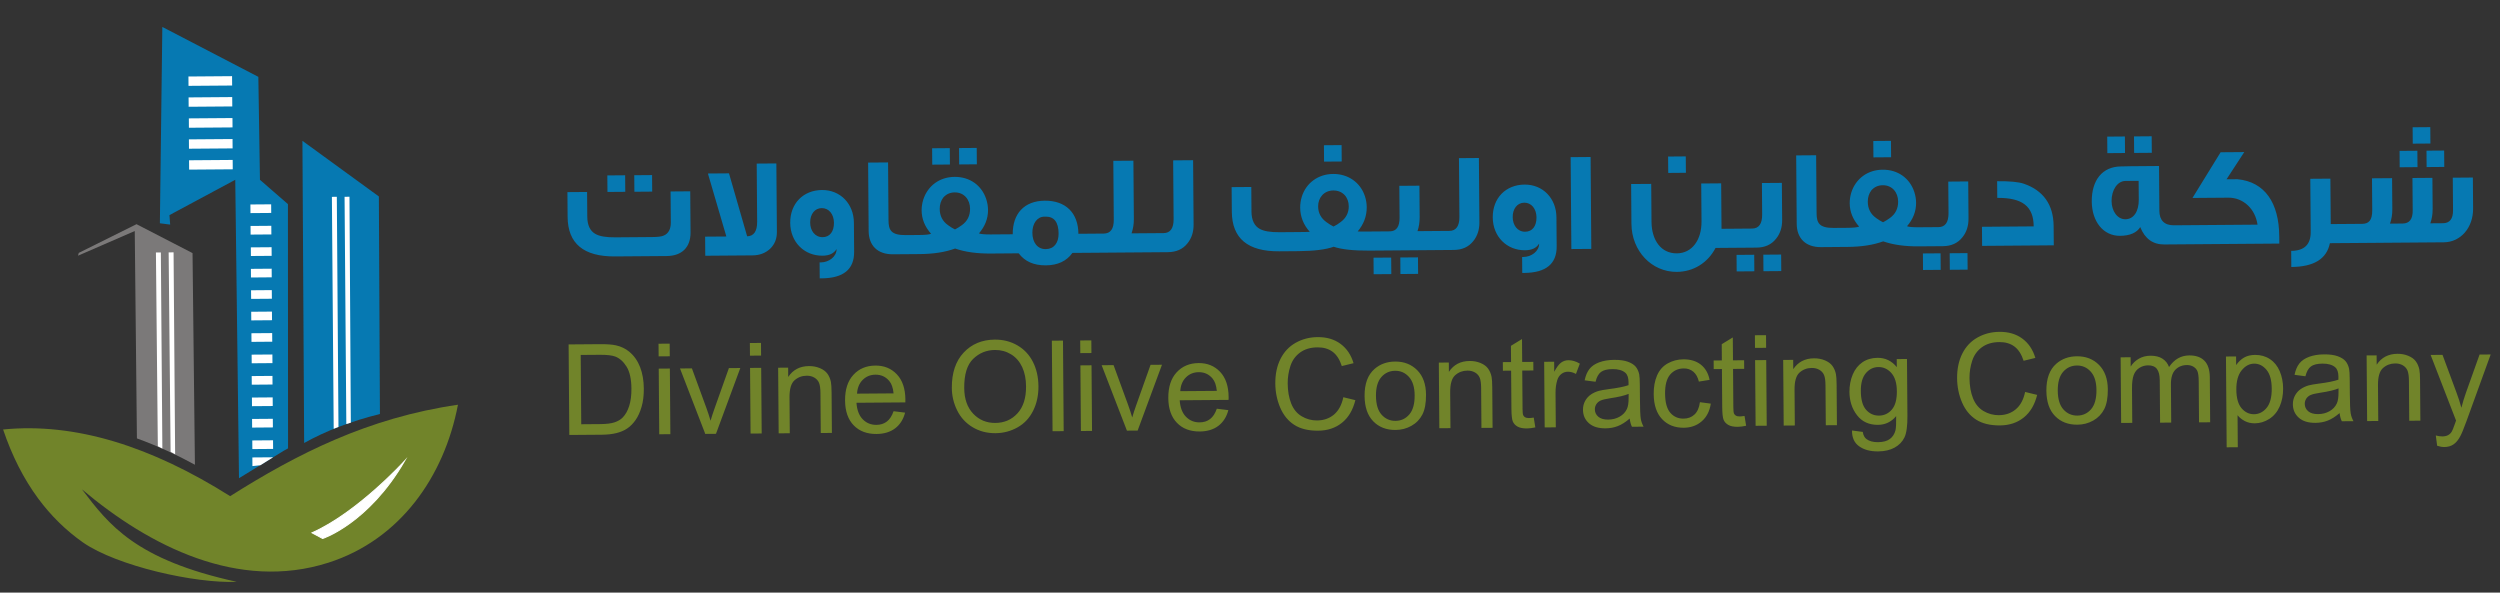 <svg width="270" height="64" viewBox="0 0 270 64" fill="none" xmlns="http://www.w3.org/2000/svg">
<rect x="0" y="0" width="270" height="64" fill="#333333" stroke="none"/>
<path fill-rule="evenodd" clip-rule="evenodd" d="M8.426 27.615L14.553 24.95C14.631 32.416 14.709 39.881 14.787 47.347C17.053 48.169 19.116 49.135 21.051 50.193L20.794 27.335L14.743 24.212L8.505 27.313L8.426 27.615Z" fill="#7B7979"/>
<path fill-rule="evenodd" clip-rule="evenodd" d="M30.623 48.693L25.811 51.647L25.408 19.417L18.3 23.232L18.378 24.256L17.267 24.113L17.532 2.909L27.901 8.3L28.075 19.42L31.096 22.044L31.11 48.423L30.623 48.693Z" fill="#0679B2"/>
<path fill-rule="evenodd" clip-rule="evenodd" d="M32.662 15.21C32.724 26.087 32.786 36.966 32.848 47.844C35.188 46.532 37.918 45.489 41.032 44.71L40.918 21.219L32.662 15.21Z" fill="#0679B2"/>
<path fill-rule="evenodd" clip-rule="evenodd" d="M16.84 27.267L17.372 27.263L17.535 48.449L17.045 48.193L16.84 27.267Z" fill="white"/>
<path fill-rule="evenodd" clip-rule="evenodd" d="M18.214 27.258L18.746 27.254L18.914 49.058L18.424 48.794L18.214 27.258Z" fill="white"/>
<path fill-rule="evenodd" clip-rule="evenodd" d="M37.744 21.249L37.213 21.253L37.402 45.797L37.89 45.651L37.744 21.249Z" fill="white"/>
<path fill-rule="evenodd" clip-rule="evenodd" d="M36.377 21.255L35.845 21.259L36.039 46.312L36.555 46.11L36.377 21.255Z" fill="white"/>
<path fill-rule="evenodd" clip-rule="evenodd" d="M25.573 62.836C14.608 60.448 11.741 56.647 8.852 52.849C16.176 59.036 25.788 63.858 35.457 60.772C43.219 58.294 47.979 51.468 49.459 43.711C39.743 45.114 32.049 49.037 24.856 53.586C16.338 48.214 8.141 45.609 0.336 46.386C1.285 49.203 2.543 51.704 4.141 53.861C5.498 55.692 7.101 57.274 8.968 58.588C12.618 61.125 21.072 63.033 25.573 62.836Z" fill="#71842A"/>
<path fill-rule="evenodd" clip-rule="evenodd" d="M43.687 49.798C43.687 49.798 38.666 55.33 33.706 57.544L34.848 58.155C34.848 58.155 39.757 56.552 43.687 49.798Z" fill="white" stroke="white" stroke-width="0.113" stroke-miterlimit="22.926"/>
<path fill-rule="evenodd" clip-rule="evenodd" d="M20.352 8.262L25.063 8.225L25.071 9.237L20.359 9.273L20.352 8.262Z" fill="white"/>
<path fill-rule="evenodd" clip-rule="evenodd" d="M20.367 10.52L25.079 10.483L25.087 11.495L20.375 11.531L20.367 10.52Z" fill="white"/>
<path fill-rule="evenodd" clip-rule="evenodd" d="M20.395 12.785L25.106 12.749L25.114 13.761L20.402 13.797L20.395 12.785Z" fill="white"/>
<path fill-rule="evenodd" clip-rule="evenodd" d="M20.402 15.051L25.114 15.015L25.122 16.026L20.41 16.062L20.402 15.051Z" fill="white"/>
<path fill-rule="evenodd" clip-rule="evenodd" d="M20.418 17.309L25.13 17.273L25.137 18.284L20.426 18.32L20.418 17.309Z" fill="white"/>
<path fill-rule="evenodd" clip-rule="evenodd" d="M27.044 22.083L29.285 22.066L29.292 22.998L27.051 23.016L27.044 22.083Z" fill="white"/>
<path fill-rule="evenodd" clip-rule="evenodd" d="M27.059 24.404L29.301 24.387L29.308 25.319L27.066 25.336L27.059 24.404Z" fill="white"/>
<path fill-rule="evenodd" clip-rule="evenodd" d="M27.09 26.716L29.332 26.699L29.339 27.631L27.098 27.648L27.09 26.716Z" fill="white"/>
<path fill-rule="evenodd" clip-rule="evenodd" d="M27.098 29.037L29.34 29.019L29.347 29.951L27.105 29.969L27.098 29.037Z" fill="white"/>
<path fill-rule="evenodd" clip-rule="evenodd" d="M27.114 31.349L29.355 31.332L29.363 32.264L27.121 32.281L27.114 31.349Z" fill="white"/>
<path fill-rule="evenodd" clip-rule="evenodd" d="M27.13 33.669L29.371 33.652L29.378 34.584L27.137 34.602L27.13 33.669Z" fill="white"/>
<path fill-rule="evenodd" clip-rule="evenodd" d="M27.153 35.99L29.395 35.973L29.402 36.904L27.16 36.922L27.153 35.99Z" fill="white"/>
<path fill-rule="evenodd" clip-rule="evenodd" d="M27.176 38.302L29.418 38.285L29.425 39.217L27.184 39.234L27.176 38.302Z" fill="white"/>
<path fill-rule="evenodd" clip-rule="evenodd" d="M27.184 40.615L29.426 40.597L29.433 41.529L27.191 41.547L27.184 40.615Z" fill="white"/>
<path fill-rule="evenodd" clip-rule="evenodd" d="M27.208 42.935L29.449 42.918L29.456 43.85L27.215 43.867L27.208 42.935Z" fill="white"/>
<path fill-rule="evenodd" clip-rule="evenodd" d="M27.223 45.247L29.465 45.23L29.472 46.162L27.23 46.18L27.223 45.247Z" fill="white"/>
<path fill-rule="evenodd" clip-rule="evenodd" d="M27.247 47.568L29.488 47.55L29.496 48.483L27.254 48.5L27.247 47.568Z" fill="white"/>
<path fill-rule="evenodd" clip-rule="evenodd" d="M27.255 49.404L29.496 49.387L28.116 50.249L27.262 50.336L27.255 49.404Z" fill="white"/>
<path d="M61.486 46.976L61.41 37.197L64.779 37.171C65.539 37.165 66.12 37.206 66.521 37.297C67.082 37.422 67.562 37.653 67.961 37.987C68.481 38.42 68.87 38.972 69.13 39.648C69.392 40.325 69.526 41.1 69.532 41.972C69.538 42.714 69.457 43.372 69.288 43.947C69.12 44.522 68.9 44.999 68.632 45.377C68.362 45.755 68.068 46.053 67.747 46.27C67.428 46.488 67.04 46.655 66.585 46.77C66.129 46.885 65.606 46.944 65.014 46.949L61.486 46.976ZM62.774 45.819L64.859 45.802C65.503 45.797 66.008 45.734 66.374 45.611C66.739 45.487 67.029 45.317 67.246 45.096C67.549 44.787 67.785 44.371 67.951 43.85C68.118 43.33 68.2 42.701 68.194 41.962C68.186 40.937 68.011 40.151 67.673 39.603C67.334 39.055 66.923 38.689 66.442 38.506C66.095 38.374 65.537 38.313 64.767 38.319L62.716 38.334L62.774 45.819ZM71.133 38.488L71.122 37.122L72.324 37.113L72.335 38.479L71.133 38.488ZM71.198 46.901L71.143 39.813L72.345 39.803L72.4 46.891L71.198 46.901ZM76.169 46.862L73.44 39.795L74.726 39.785L76.275 44.018C76.442 44.475 76.598 44.949 76.741 45.442C76.845 45.068 76.99 44.618 77.179 44.091L78.721 39.754L79.954 39.745L77.325 46.853L76.169 46.862ZM80.996 38.412L80.985 37.046L82.187 37.037L82.197 38.402L80.996 38.412ZM81.061 46.825L81.006 39.736L82.208 39.727L82.262 46.815L81.061 46.825ZM84.095 46.801L84.04 39.713L85.119 39.705L85.127 40.711C85.64 39.935 86.388 39.545 87.369 39.537C87.797 39.534 88.189 39.608 88.547 39.758C88.906 39.908 89.176 40.108 89.356 40.355C89.535 40.602 89.662 40.897 89.736 41.237C89.781 41.46 89.806 41.849 89.811 42.405L89.844 46.757L88.642 46.766L88.609 42.459C88.605 41.97 88.557 41.604 88.462 41.363C88.367 41.123 88.199 40.931 87.961 40.787C87.723 40.645 87.443 40.574 87.124 40.577C86.614 40.581 86.176 40.746 85.808 41.074C85.439 41.4 85.26 42.019 85.267 42.925L85.296 46.792L84.095 46.801ZM96.507 44.411L97.751 44.565C97.563 45.288 97.206 45.853 96.681 46.255C96.156 46.658 95.484 46.863 94.662 46.87C93.629 46.877 92.807 46.565 92.196 45.933C91.586 45.302 91.276 44.41 91.267 43.261C91.258 42.072 91.556 41.146 92.163 40.486C92.77 39.823 93.562 39.489 94.539 39.482C95.483 39.474 96.257 39.789 96.861 40.429C97.465 41.068 97.772 41.972 97.781 43.14C97.782 43.21 97.78 43.317 97.777 43.458L92.498 43.499C92.55 44.275 92.773 44.87 93.172 45.279C93.569 45.688 94.065 45.891 94.654 45.886C95.094 45.883 95.468 45.764 95.776 45.529C96.086 45.295 96.329 44.922 96.507 44.411ZM92.559 42.515L96.506 42.485C96.449 41.889 96.293 41.444 96.043 41.148C95.659 40.688 95.161 40.46 94.553 40.465C94.002 40.469 93.542 40.657 93.169 41.029C92.799 41.4 92.595 41.896 92.559 42.515ZM102.798 41.897C102.785 40.276 103.212 39.003 104.077 38.078C104.942 37.154 106.063 36.688 107.442 36.678C108.346 36.671 109.16 36.881 109.889 37.305C110.617 37.73 111.174 38.326 111.56 39.095C111.946 39.861 112.144 40.734 112.152 41.711C112.16 42.701 111.966 43.59 111.572 44.374C111.177 45.16 110.615 45.756 109.885 46.162C109.153 46.571 108.362 46.777 107.513 46.784C106.592 46.791 105.768 46.574 105.039 46.136C104.311 45.698 103.756 45.096 103.377 44.33C102.997 43.566 102.804 42.755 102.798 41.897ZM104.136 41.909C104.145 43.086 104.469 44.01 105.107 44.681C105.745 45.352 106.542 45.685 107.498 45.678C108.472 45.67 109.268 45.323 109.894 44.635C110.517 43.947 110.823 42.975 110.813 41.719C110.807 40.924 110.668 40.231 110.395 39.641C110.121 39.052 109.724 38.595 109.205 38.273C108.683 37.952 108.102 37.792 107.457 37.797C106.543 37.804 105.757 38.125 105.102 38.758C104.447 39.391 104.125 40.441 104.136 41.909ZM113.676 46.572L113.6 36.794L114.802 36.785L114.878 46.563L113.676 46.572ZM116.672 38.136L116.662 36.77L117.864 36.761L117.874 38.127L116.672 38.136ZM116.737 46.549L116.683 39.461L117.884 39.451L117.939 46.539L116.737 46.549ZM121.708 46.51L118.979 39.443L120.265 39.433L121.814 43.666C121.981 44.123 122.138 44.597 122.28 45.09C122.384 44.716 122.529 44.266 122.718 43.739L124.26 39.402L125.494 39.392L122.865 46.501L121.708 46.51ZM131.417 44.141L132.661 44.295C132.473 45.018 132.115 45.583 131.59 45.986C131.065 46.388 130.393 46.593 129.572 46.6C128.538 46.608 127.716 46.295 127.106 45.663C126.496 45.032 126.186 44.14 126.177 42.991C126.168 41.803 126.466 40.876 127.073 40.216C127.68 39.553 128.472 39.219 129.448 39.212C130.393 39.205 131.167 39.52 131.771 40.159C132.374 40.798 132.682 41.702 132.691 42.87C132.691 42.94 132.69 43.047 132.686 43.188L127.408 43.229C127.46 44.005 127.683 44.6 128.082 45.009C128.479 45.418 128.974 45.621 129.564 45.616C130.003 45.613 130.378 45.494 130.686 45.26C130.996 45.025 131.239 44.652 131.417 44.141ZM127.469 42.245L131.416 42.215C131.359 41.619 131.203 41.174 130.952 40.878C130.569 40.419 130.071 40.19 129.463 40.195C128.912 40.199 128.451 40.387 128.079 40.759C127.708 41.13 127.505 41.626 127.469 42.245ZM145.079 42.899L146.379 43.217C146.116 44.282 145.635 45.094 144.936 45.657C144.237 46.22 143.379 46.507 142.362 46.514C141.31 46.523 140.452 46.315 139.789 45.89C139.126 45.467 138.62 44.85 138.27 44.04C137.92 43.228 137.74 42.357 137.733 41.424C137.725 40.407 137.912 39.517 138.295 38.757C138.679 37.995 139.227 37.415 139.941 37.016C140.655 36.617 141.444 36.415 142.304 36.408C143.283 36.401 144.106 36.642 144.775 37.136C145.446 37.629 145.915 38.324 146.184 39.224L144.916 39.534C144.685 38.825 144.351 38.309 143.919 37.989C143.486 37.667 142.943 37.51 142.29 37.515C141.541 37.52 140.914 37.705 140.414 38.069C139.914 38.432 139.562 38.92 139.364 39.527C139.164 40.136 139.067 40.763 139.071 41.407C139.078 42.238 139.204 42.963 139.45 43.58C139.696 44.2 140.075 44.659 140.588 44.962C141.1 45.266 141.652 45.414 142.246 45.409C142.97 45.404 143.578 45.189 144.076 44.769C144.573 44.346 144.908 43.725 145.079 42.899ZM147.375 42.768C147.364 41.459 147.721 40.486 148.447 39.85C149.051 39.322 149.793 39.054 150.669 39.048C151.641 39.04 152.44 39.353 153.064 39.985C153.686 40.615 154.002 41.494 154.011 42.616C154.018 43.527 153.887 44.242 153.618 44.766C153.349 45.289 152.954 45.697 152.432 45.99C151.913 46.284 151.343 46.431 150.726 46.436C149.734 46.444 148.93 46.134 148.313 45.503C147.696 44.873 147.384 43.96 147.375 42.768ZM148.604 42.761C148.611 43.666 148.814 44.343 149.213 44.788C149.615 45.236 150.115 45.458 150.719 45.453C151.315 45.448 151.81 45.219 152.204 44.763C152.597 44.307 152.79 43.616 152.782 42.689C152.776 41.815 152.57 41.155 152.168 40.709C151.767 40.262 151.269 40.04 150.677 40.045C150.074 40.049 149.577 40.276 149.182 40.728C148.789 41.179 148.597 41.857 148.604 42.761ZM155.448 46.249L155.393 39.161L156.472 39.153L156.48 40.159C156.993 39.383 157.741 38.993 158.722 38.986C159.15 38.982 159.542 39.056 159.901 39.206C160.259 39.356 160.53 39.556 160.709 39.803C160.888 40.05 161.016 40.345 161.089 40.686C161.134 40.909 161.16 41.297 161.164 41.853L161.198 46.205L159.996 46.214L159.963 41.908C159.959 41.418 159.911 41.052 159.815 40.812C159.72 40.571 159.552 40.379 159.315 40.235C159.077 40.094 158.796 40.023 158.478 40.025C157.968 40.029 157.53 40.194 157.161 40.523C156.793 40.849 156.613 41.467 156.62 42.373L156.65 46.24L155.448 46.249ZM165.644 45.099L165.816 46.158C165.48 46.231 165.177 46.27 164.913 46.272C164.479 46.275 164.141 46.209 163.899 46.073C163.659 45.936 163.489 45.757 163.389 45.532C163.29 45.308 163.238 44.835 163.233 44.113L163.201 40.03L162.313 40.037L162.306 39.108L163.194 39.101L163.18 37.349L164.377 36.618L164.396 39.092L165.598 39.083L165.605 40.011L164.403 40.02L164.435 44.172C164.438 44.516 164.46 44.737 164.504 44.834C164.546 44.932 164.615 45.009 164.711 45.067C164.807 45.123 164.943 45.152 165.121 45.15C165.253 45.149 165.428 45.132 165.644 45.099ZM166.825 46.161L166.77 39.074L167.849 39.065L167.857 40.151C168.129 39.646 168.381 39.312 168.614 39.15C168.847 38.987 169.104 38.905 169.384 38.903C169.789 38.9 170.202 39.024 170.623 39.274L170.203 40.385C169.911 40.224 169.619 40.144 169.328 40.146C169.066 40.148 168.832 40.23 168.626 40.389C168.42 40.547 168.274 40.767 168.187 41.047C168.056 41.474 167.994 41.941 167.998 42.449L168.026 46.152L166.825 46.161ZM176.009 45.203C175.566 45.586 175.137 45.856 174.727 46.016C174.316 46.176 173.875 46.257 173.402 46.261C172.623 46.267 172.023 46.083 171.601 45.706C171.18 45.331 170.966 44.848 170.962 44.258C170.959 43.912 171.036 43.595 171.191 43.307C171.348 43.019 171.554 42.79 171.807 42.615C172.063 42.44 172.349 42.306 172.669 42.215C172.905 42.151 173.262 42.09 173.738 42.027C174.706 41.905 175.422 41.761 175.879 41.598C175.882 41.434 175.883 41.33 175.883 41.286C175.879 40.799 175.763 40.456 175.534 40.258C175.224 39.989 174.766 39.858 174.16 39.863C173.593 39.867 173.175 39.971 172.908 40.171C172.639 40.371 172.444 40.723 172.318 41.23L171.142 41.075C171.245 40.571 171.417 40.162 171.661 39.851C171.904 39.539 172.257 39.3 172.72 39.128C173.181 38.958 173.72 38.87 174.33 38.865C174.935 38.86 175.43 38.927 175.811 39.067C176.19 39.208 176.471 39.383 176.651 39.598C176.83 39.813 176.957 40.085 177.033 40.415C177.073 40.619 177.096 40.988 177.1 41.518L177.113 43.111C177.121 44.224 177.152 44.928 177.204 45.225C177.254 45.523 177.357 45.807 177.504 46.079L176.248 46.089C176.125 45.837 176.046 45.542 176.009 45.203ZM175.893 42.54C175.457 42.721 174.803 42.877 173.93 43.006C173.434 43.081 173.084 43.163 172.88 43.253C172.676 43.344 172.52 43.475 172.409 43.644C172.299 43.816 172.244 44.005 172.245 44.214C172.248 44.531 172.371 44.796 172.616 45.006C172.861 45.216 173.217 45.32 173.683 45.316C174.145 45.313 174.557 45.209 174.917 45.004C175.275 44.801 175.539 44.523 175.705 44.174C175.833 43.902 175.893 43.503 175.889 42.977L175.893 42.54ZM183.591 43.437L184.767 43.592C184.644 44.401 184.321 45.034 183.794 45.495C183.267 45.957 182.616 46.19 181.844 46.196C180.877 46.203 180.096 45.893 179.504 45.264C178.909 44.636 178.608 43.733 178.599 42.554C178.593 41.789 178.716 41.121 178.964 40.545C179.212 39.972 179.594 39.539 180.11 39.25C180.625 38.96 181.186 38.812 181.796 38.807C182.563 38.801 183.195 38.99 183.685 39.375C184.177 39.761 184.496 40.311 184.638 41.025L183.478 41.212C183.363 40.737 183.165 40.381 182.878 40.142C182.594 39.905 182.252 39.787 181.851 39.79C181.246 39.795 180.756 40.015 180.379 40.45C180.005 40.888 179.821 41.572 179.828 42.51C179.836 43.461 180.023 44.15 180.391 44.577C180.76 45.004 181.238 45.217 181.823 45.212C182.296 45.209 182.689 45.062 183.001 44.771C183.315 44.481 183.512 44.036 183.591 43.437ZM188.41 44.922L188.582 45.982C188.246 46.055 187.944 46.094 187.68 46.096C187.245 46.099 186.908 46.034 186.665 45.897C186.425 45.76 186.255 45.581 186.156 45.356C186.056 45.132 186.005 44.659 185.999 43.937L185.967 39.854L185.08 39.861L185.073 38.932L185.96 38.925L185.947 37.173L187.143 36.442L187.162 38.916L188.364 38.907L188.371 39.835L187.169 39.844L187.201 43.996C187.204 44.34 187.226 44.561 187.27 44.658C187.312 44.756 187.381 44.833 187.477 44.891C187.573 44.947 187.71 44.976 187.887 44.974C188.019 44.973 188.194 44.956 188.41 44.922ZM189.54 37.573L189.529 36.207L190.731 36.198L190.741 37.563L189.54 37.573ZM189.605 45.985L189.55 38.897L190.752 38.888L190.806 45.976L189.605 45.985ZM192.639 45.962L192.584 38.874L193.663 38.866L193.671 39.872C194.184 39.096 194.932 38.706 195.913 38.698C196.341 38.695 196.733 38.769 197.091 38.919C197.45 39.069 197.72 39.269 197.899 39.516C198.079 39.763 198.206 40.057 198.28 40.398C198.325 40.621 198.35 41.01 198.355 41.566L198.388 45.918L197.186 45.927L197.153 41.62C197.149 41.131 197.101 40.765 197.006 40.524C196.911 40.284 196.743 40.092 196.505 39.948C196.267 39.806 195.987 39.735 195.668 39.738C195.158 39.742 194.72 39.907 194.352 40.235C193.983 40.561 193.804 41.18 193.811 42.086L193.84 45.953L192.639 45.962ZM200.018 46.492L201.18 46.647C201.231 47.007 201.369 47.267 201.594 47.431C201.893 47.65 202.302 47.758 202.819 47.755C203.374 47.75 203.803 47.635 204.104 47.412C204.405 47.189 204.608 46.876 204.712 46.476C204.771 46.232 204.797 45.72 204.786 44.939C204.265 45.563 203.614 45.877 202.831 45.883C201.857 45.891 201.099 45.546 200.561 44.847C200.02 44.15 199.748 43.31 199.74 42.329C199.735 41.653 199.853 41.028 200.092 40.455C200.331 39.882 200.683 39.44 201.145 39.124C201.607 38.809 202.152 38.65 202.78 38.645C203.615 38.639 204.308 38.975 204.855 39.653L204.848 38.779L205.954 38.771L206.001 44.891C206.01 45.995 205.905 46.777 205.683 47.238C205.463 47.7 205.109 48.067 204.626 48.337C204.141 48.607 203.543 48.746 202.833 48.751C201.989 48.758 201.307 48.574 200.785 48.198C200.26 47.824 200.006 47.255 200.018 46.492ZM200.968 42.233C200.976 43.159 201.165 43.834 201.537 44.257C201.911 44.679 202.375 44.89 202.931 44.886C203.484 44.881 203.944 44.666 204.316 44.24C204.687 43.813 204.868 43.147 204.861 42.241C204.854 41.377 204.656 40.725 204.268 40.288C203.88 39.852 203.414 39.637 202.872 39.641C202.337 39.645 201.886 39.865 201.513 40.3C201.144 40.736 200.962 41.379 200.968 42.233ZM218.713 42.33L220.013 42.648C219.75 43.713 219.27 44.525 218.571 45.088C217.872 45.651 217.013 45.938 215.996 45.945C214.944 45.953 214.087 45.746 213.423 45.321C212.76 44.898 212.254 44.281 211.904 43.471C211.554 42.659 211.375 41.788 211.367 40.855C211.36 39.837 211.546 38.948 211.93 38.187C212.313 37.426 212.862 36.846 213.576 36.447C214.29 36.047 215.078 35.846 215.938 35.839C216.917 35.831 217.741 36.073 218.409 36.566C219.08 37.06 219.55 37.755 219.818 38.654L218.551 38.965C218.32 38.256 217.986 37.74 217.553 37.42C217.12 37.098 216.577 36.94 215.924 36.945C215.175 36.951 214.548 37.136 214.048 37.499C213.548 37.863 213.196 38.35 212.999 38.957C212.798 39.567 212.701 40.194 212.706 40.838C212.712 41.669 212.838 42.394 213.085 43.011C213.331 43.63 213.71 44.09 214.222 44.393C214.734 44.696 215.286 44.844 215.88 44.84C216.604 44.834 217.213 44.62 217.71 44.2C218.208 43.777 218.542 43.155 218.713 42.33ZM221.009 42.199C220.999 40.89 221.355 39.917 222.081 39.281C222.685 38.753 223.427 38.485 224.304 38.479C225.275 38.471 226.074 38.783 226.699 39.416C227.32 40.046 227.637 40.925 227.645 42.047C227.652 42.958 227.521 43.673 227.252 44.197C226.983 44.72 226.588 45.128 226.067 45.421C225.548 45.714 224.977 45.862 224.361 45.867C223.368 45.875 222.565 45.565 221.947 44.934C221.33 44.304 221.018 43.391 221.009 42.199ZM222.238 42.191C222.245 43.097 222.448 43.774 222.848 44.219C223.25 44.667 223.75 44.888 224.353 44.884C224.949 44.879 225.444 44.65 225.839 44.194C226.231 43.738 226.424 43.047 226.417 42.12C226.41 41.246 226.205 40.585 225.803 40.14C225.401 39.692 224.903 39.471 224.311 39.475C223.708 39.48 223.211 39.707 222.816 40.159C222.424 40.61 222.231 41.288 222.238 42.191ZM229.083 45.68L229.028 38.592L230.107 38.584L230.114 39.586C230.332 39.238 230.626 38.956 230.993 38.743C231.36 38.529 231.778 38.421 232.25 38.417C232.773 38.413 233.204 38.519 233.54 38.733C233.877 38.949 234.116 39.249 234.255 39.64C234.814 38.809 235.541 38.392 236.442 38.385C237.148 38.379 237.693 38.569 238.074 38.955C238.457 39.341 238.653 39.938 238.66 40.746L238.697 45.606L237.495 45.615L237.461 41.154C237.457 40.676 237.413 40.33 237.334 40.119C237.255 39.908 237.113 39.741 236.905 39.613C236.699 39.484 236.457 39.423 236.182 39.425C235.681 39.429 235.268 39.598 234.941 39.931C234.613 40.265 234.453 40.797 234.459 41.525L234.491 45.639L233.289 45.648L233.253 41.048C233.249 40.515 233.148 40.115 232.95 39.85C232.753 39.586 232.431 39.454 231.987 39.457C231.65 39.46 231.339 39.551 231.053 39.731C230.768 39.91 230.563 40.172 230.436 40.516C230.311 40.859 230.251 41.353 230.256 41.997L230.284 45.671L229.083 45.68ZM240.48 48.31L240.404 38.504L241.497 38.496L241.504 39.427C241.758 39.065 242.047 38.792 242.372 38.61C242.693 38.428 243.086 38.333 243.549 38.33C244.154 38.325 244.688 38.476 245.152 38.784C245.617 39.09 245.968 39.527 246.209 40.089C246.448 40.654 246.571 41.272 246.577 41.949C246.582 42.67 246.457 43.322 246.203 43.904C245.947 44.484 245.573 44.931 245.079 45.245C244.588 45.556 244.068 45.715 243.521 45.719C243.121 45.722 242.76 45.641 242.443 45.475C242.123 45.309 241.862 45.099 241.655 44.843L241.682 48.301L240.48 48.31ZM241.524 42.083C241.531 42.991 241.721 43.661 242.091 44.093C242.463 44.525 242.911 44.74 243.434 44.736C243.967 44.732 244.42 44.503 244.795 44.05C245.171 43.596 245.355 42.898 245.347 41.953C245.34 41.052 245.151 40.38 244.776 39.934C244.402 39.489 243.959 39.269 243.444 39.273C242.934 39.277 242.486 39.519 242.098 39.998C241.708 40.479 241.517 41.173 241.524 42.083ZM252.677 44.61C252.234 44.994 251.806 45.263 251.395 45.424C250.984 45.584 250.543 45.665 250.07 45.668C249.292 45.674 248.691 45.49 248.27 45.113C247.848 44.739 247.635 44.255 247.63 43.666C247.628 43.32 247.705 43.003 247.86 42.715C248.017 42.427 248.222 42.198 248.476 42.023C248.732 41.848 249.017 41.713 249.338 41.622C249.574 41.559 249.931 41.497 250.406 41.434C251.375 41.313 252.091 41.168 252.547 41.005C252.55 40.842 252.552 40.737 252.551 40.694C252.548 40.206 252.431 39.864 252.202 39.665C251.893 39.397 251.434 39.266 250.829 39.27C250.262 39.275 249.844 39.378 249.577 39.578C249.307 39.779 249.112 40.131 248.986 40.637L247.811 40.482C247.914 39.978 248.086 39.569 248.329 39.258C248.573 38.947 248.926 38.707 249.389 38.535C249.85 38.365 250.388 38.277 250.998 38.272C251.604 38.267 252.098 38.334 252.48 38.475C252.858 38.615 253.14 38.791 253.319 39.005C253.498 39.22 253.626 39.492 253.701 39.822C253.741 40.026 253.765 40.395 253.769 40.925L253.781 42.519C253.79 43.632 253.82 44.335 253.872 44.633C253.923 44.931 254.025 45.214 254.173 45.486L252.916 45.496C252.794 45.244 252.714 44.949 252.677 44.61ZM252.561 41.948C252.125 42.129 251.471 42.284 250.598 42.414C250.102 42.488 249.752 42.57 249.548 42.661C249.344 42.751 249.188 42.882 249.078 43.051C248.968 43.223 248.912 43.412 248.914 43.622C248.916 43.938 249.039 44.203 249.284 44.413C249.529 44.623 249.885 44.727 250.352 44.724C250.814 44.72 251.225 44.617 251.585 44.411C251.944 44.208 252.208 43.931 252.373 43.581C252.501 43.309 252.562 42.911 252.558 42.385L252.561 41.948ZM255.65 45.475L255.595 38.387L256.674 38.379L256.682 39.385C257.195 38.609 257.943 38.218 258.924 38.211C259.352 38.208 259.744 38.282 260.103 38.432C260.461 38.581 260.731 38.782 260.911 39.029C261.09 39.276 261.218 39.57 261.291 39.911C261.336 40.134 261.362 40.523 261.366 41.078L261.4 45.431L260.198 45.44L260.165 41.133C260.161 40.644 260.112 40.278 260.017 40.037C259.922 39.797 259.754 39.605 259.516 39.461C259.279 39.319 258.998 39.248 258.68 39.251C258.17 39.255 257.732 39.42 257.363 39.748C256.995 40.074 256.815 40.693 256.822 41.598L256.852 45.466L255.65 45.475ZM263.212 48.141L263.067 47.032C263.332 47.1 263.559 47.135 263.755 47.133C264.024 47.131 264.237 47.084 264.396 46.994C264.557 46.904 264.688 46.778 264.789 46.617C264.863 46.496 264.984 46.197 265.149 45.718C265.171 45.652 265.204 45.554 265.253 45.423L262.508 38.333L263.792 38.324L265.303 42.405C265.5 42.92 265.675 43.465 265.832 44.037C265.967 43.497 266.127 42.963 266.314 42.438L267.793 38.293L268.993 38.283L266.369 45.515C266.086 46.293 265.865 46.828 265.706 47.123C265.495 47.518 265.251 47.809 264.977 47.995C264.701 48.182 264.372 48.276 263.989 48.279C263.757 48.28 263.497 48.235 263.212 48.141Z" fill="#71842A"/>
<path d="M70.437 20.694L68.514 20.709L68.5 18.924L70.423 18.909L70.437 20.694ZM67.529 20.716L65.606 20.731L65.592 18.946L67.515 18.931L67.529 20.716ZM74.58 25.093C74.592 26.694 73.661 27.64 71.999 27.652L66.429 27.695C63.028 27.722 61.325 26.304 61.302 23.427L61.282 20.749L63.405 20.733L63.426 23.41C63.433 24.318 63.73 24.947 64.302 25.265C64.75 25.523 65.459 25.641 66.459 25.633L70.429 25.602C71.044 25.598 71.46 25.548 71.689 25.439C72.196 25.22 72.454 24.741 72.448 24.017L72.422 20.678L74.546 20.662L74.58 25.093ZM83.904 25.037C83.91 25.791 83.669 26.393 83.165 26.874C82.66 27.339 82.031 27.575 81.277 27.581L76.169 27.62L76.153 25.558L78.446 25.541L76.454 18.739L78.731 18.721L80.692 25.523C81.415 25.502 81.78 24.976 81.772 23.945L81.724 17.667L83.847 17.651L83.904 25.037ZM92.246 27.188C92.261 29.081 91.099 30.044 88.744 30.062L88.529 30.064L88.516 28.34L88.654 28.339C89.516 28.332 90.357 27.726 90.351 26.895C90.062 27.374 89.556 27.609 88.833 27.615C86.848 27.63 85.359 26.133 85.343 24.072C85.327 21.963 86.763 20.537 88.778 20.521C90.763 20.506 92.206 22.018 92.222 24.049L92.246 27.188ZM90.067 24.066C90.06 23.127 89.517 22.47 88.747 22.476C87.993 22.481 87.49 23.132 87.498 24.04C87.504 24.901 88.002 25.62 88.848 25.614C89.618 25.608 90.075 25.004 90.067 24.066ZM98.465 27.448L96.434 27.463C94.787 27.476 93.826 26.53 93.814 24.945L93.757 17.559L95.911 17.542L95.959 23.805C95.967 24.851 96.233 25.403 97.818 25.391L98.449 25.386L98.465 27.448ZM105.499 17.745L103.591 17.76L103.577 15.99L105.485 15.976L105.499 17.745ZM102.591 17.768L100.683 17.782L100.669 16.013L102.577 15.998L102.591 17.768ZM108.251 27.372L107.005 27.382C105.512 27.393 104.234 27.219 103.153 26.842C102.079 27.235 100.804 27.43 99.311 27.441L97.911 27.452L97.895 25.39L99.295 25.379C99.972 25.374 100.387 25.325 100.556 25.247C99.888 24.498 99.543 23.654 99.536 22.731C99.533 22.346 99.592 21.946 99.712 21.56C100.193 20.064 101.478 19.115 103.094 19.102C104.74 19.09 106.024 20.018 106.513 21.507C106.639 21.891 106.704 22.291 106.707 22.675C106.714 23.599 106.382 24.448 105.726 25.206C105.911 25.282 106.327 25.325 106.989 25.32L108.235 25.31L108.251 27.372ZM103.888 24.313C104.485 23.877 104.773 23.29 104.767 22.537C104.759 21.567 104.138 20.772 103.107 20.78C102.599 20.784 102.2 20.971 101.88 21.328C101.621 21.668 101.486 22.085 101.489 22.562C101.495 23.316 101.792 23.898 102.395 24.324C102.643 24.507 102.89 24.659 103.137 24.78C103.383 24.655 103.628 24.5 103.888 24.313ZM118.283 27.295L115.821 27.314C115.197 28.196 114.231 28.649 112.954 28.659C111.646 28.669 110.673 28.231 110.02 27.358L107.666 27.377L107.65 25.315L109.374 25.302C109.357 23.086 110.608 21.691 112.839 21.674C115.085 21.657 116.45 22.985 116.467 25.247L118.267 25.233L118.283 27.295ZM114.328 25.217C114.319 24.002 113.852 23.39 112.944 23.397L112.79 23.398C112.006 23.404 111.488 24.146 111.496 25.147C111.504 26.177 112.033 26.912 112.941 26.905C113.818 26.898 114.336 26.248 114.328 25.217ZM124.746 27.245L117.76 27.299L117.744 25.237L119.206 25.226C119.929 25.22 120.295 24.725 120.287 23.74L120.238 17.37L122.407 17.353L122.456 23.646C122.46 24.215 122.372 24.724 122.207 25.202L124.73 25.183L124.746 27.245ZM128.908 24.243C128.915 25.058 128.689 25.737 128.247 26.279C127.744 26.914 127.039 27.227 126.131 27.234L124.1 27.25L124.084 25.188L125.669 25.175C126.392 25.17 126.757 24.659 126.75 23.659L126.701 17.32L128.855 17.303L128.908 24.243ZM144.905 17.441L142.997 17.455L142.984 15.686L144.892 15.671L144.905 17.441ZM148.934 27.058L147.888 27.066C146.165 27.079 144.886 26.935 144.038 26.649C143.209 26.948 141.933 27.112 140.21 27.125L138.148 27.141C134.763 27.167 133.059 25.749 133.037 22.872L133.016 20.21L135.14 20.194L135.16 22.856C135.167 23.763 135.465 24.392 136.037 24.711C136.485 24.969 137.194 25.087 138.194 25.079L140.194 25.063C140.763 25.059 141.179 25.056 141.456 25.038C140.773 24.274 140.427 23.399 140.42 22.43C140.417 22.03 140.475 21.63 140.595 21.244C141.061 19.748 142.377 18.799 143.977 18.787C145.593 18.774 146.923 19.702 147.412 21.191C147.538 21.575 147.603 21.975 147.606 22.375C147.613 23.344 147.281 24.224 146.626 24.998C146.887 25.012 147.303 25.008 147.872 25.004L148.918 24.996L148.934 27.058ZM144.771 23.997C145.368 23.561 145.671 22.99 145.666 22.267C145.659 21.328 145.037 20.563 143.991 20.571C142.991 20.579 142.35 21.353 142.358 22.292C142.363 23.015 142.675 23.582 143.279 24.008C143.526 24.191 143.774 24.343 144.021 24.464C144.282 24.339 144.527 24.183 144.771 23.997ZM155.612 27.006L148.688 27.06L148.672 24.998L150.088 24.987C150.811 24.981 151.161 24.486 151.154 23.501L151.127 20.07L153.297 20.053L153.323 23.407C153.327 23.977 153.254 24.485 153.088 24.964L155.596 24.944L155.612 27.006ZM153.155 29.579L151.247 29.594L151.233 27.809L153.141 27.795L153.155 29.579ZM150.262 29.602L148.354 29.617L148.34 27.832L150.248 27.817L150.262 29.602ZM159.775 24.004C159.781 24.82 159.556 25.498 159.113 26.04C158.61 26.675 157.905 26.988 156.997 26.995L154.966 27.011L154.95 24.949L156.535 24.937C157.258 24.931 157.624 24.421 157.616 23.421L157.567 17.081L159.721 17.064L159.775 24.004ZM168.12 26.602C168.134 28.494 166.972 29.457 164.618 29.476L164.403 29.477L164.389 27.754L164.528 27.753C165.389 27.746 166.231 27.139 166.225 26.308C165.936 26.788 165.43 27.023 164.707 27.028C162.722 27.044 161.233 25.547 161.217 23.485C161.201 21.377 162.636 19.95 164.652 19.935C166.637 19.919 168.08 21.432 168.095 23.463L168.12 26.602ZM165.941 23.479C165.934 22.541 165.39 21.883 164.621 21.889C163.867 21.895 163.364 22.545 163.371 23.453C163.378 24.315 163.876 25.034 164.722 25.027C165.492 25.022 165.949 24.418 165.941 23.479ZM171.861 26.881L169.707 26.897L169.63 16.973L171.785 16.956L171.861 26.881ZM182.077 18.661L180.169 18.676L180.155 16.907L182.063 16.892L182.077 18.661ZM188.433 26.752L185.279 26.777C184.445 28.384 182.898 29.35 181.098 29.363C178.39 29.384 176.218 27.124 176.195 24.169L176.162 19.876L178.331 19.86L178.363 23.953C178.379 25.984 179.421 27.376 181.098 27.363C182.76 27.35 183.779 25.896 183.764 23.911L183.732 19.818L185.886 19.801L185.924 24.71L188.417 24.691L188.433 26.752ZM192.472 23.751C192.479 24.567 192.253 25.246 191.811 25.788C191.308 26.422 190.603 26.736 189.71 26.742L187.879 26.757L187.863 24.695L189.233 24.684C189.956 24.679 190.321 24.168 190.313 23.168L190.287 19.767L192.441 19.751L192.472 23.751ZM192.377 29.276L190.453 29.291L190.439 27.506L192.363 27.491L192.377 29.276ZM189.468 29.299L187.56 29.314L187.547 27.529L189.455 27.514L189.468 29.299ZM198.696 26.673L196.665 26.689C195.019 26.701 194.057 25.755 194.045 24.17L193.988 16.784L196.142 16.768L196.191 23.03C196.199 24.076 196.465 24.628 198.05 24.616L198.68 24.611L198.696 26.673ZM204.238 16.982L202.33 16.997L202.316 15.227L204.224 15.212L204.238 16.982ZM208.482 26.597L207.236 26.607C205.744 26.619 204.465 26.444 203.385 26.067C202.311 26.46 201.035 26.655 199.543 26.666L198.142 26.677L198.126 24.616L199.527 24.605C200.204 24.599 200.619 24.55 200.787 24.472C200.12 23.723 199.775 22.879 199.768 21.956C199.765 21.571 199.823 21.171 199.943 20.785C200.424 19.289 201.71 18.34 203.325 18.328C204.972 18.315 206.256 19.244 206.745 20.733C206.871 21.116 206.935 21.516 206.938 21.901C206.945 22.824 206.613 23.673 205.957 24.432C206.143 24.507 206.559 24.55 207.22 24.545L208.467 24.535L208.482 26.597ZM204.119 23.538C204.716 23.103 205.004 22.516 204.998 21.762C204.991 20.792 204.369 19.997 203.338 20.005C202.83 20.009 202.432 20.197 202.111 20.553C201.852 20.893 201.717 21.31 201.721 21.787C201.727 22.541 202.023 23.123 202.627 23.55C202.874 23.732 203.122 23.884 203.369 24.006C203.614 23.881 203.859 23.725 204.119 23.538ZM212.599 23.596C212.605 24.411 212.379 25.09 211.937 25.632C211.434 26.267 210.729 26.58 209.837 26.587L208.006 26.601L207.99 24.539L209.359 24.529C210.082 24.523 210.448 24.012 210.44 23.012L210.414 19.612L212.568 19.595L212.599 23.596ZM212.503 29.121L210.58 29.136L210.566 27.351L212.489 27.336L212.503 29.121ZM209.595 29.143L207.687 29.158L207.673 27.373L209.581 27.358L209.595 29.143ZM221.808 26.494L214.068 26.554L214.052 24.492L219.638 24.449C219.621 22.295 218.444 21.35 215.705 21.371L215.691 19.571C217.045 19.56 218 19.645 218.571 19.841C220.669 20.563 221.774 22.094 221.792 24.417L221.808 26.494ZM232.394 16.503L230.486 16.517L230.472 14.733L232.381 14.718L232.394 16.503ZM229.502 16.525L227.594 16.54L227.58 14.755L229.488 14.74L229.502 16.525ZM235.918 26.385L233.748 26.402C232.517 26.412 231.651 25.787 231.148 24.529C230.768 25.133 230.032 25.461 228.971 25.47C227.124 25.484 225.927 23.893 225.91 21.769C225.893 19.477 227.035 17.991 229.066 17.975C229.066 17.959 230.436 17.949 233.175 17.928L233.212 22.775C233.22 23.79 233.747 24.34 234.794 24.332L235.902 24.323L235.918 26.385ZM230.987 21.561L230.971 19.53L229.556 19.541C228.679 19.547 228.04 20.522 228.049 21.722C228.057 22.799 228.68 23.687 229.542 23.68C230.449 23.673 230.997 22.823 230.987 21.561ZM246.166 26.306L234.964 26.393L234.948 24.331L243.811 24.262C243.582 22.587 242.295 21.335 240.664 21.348L236.787 21.378L239.826 16.445L242.381 16.425L240.464 19.364L241.649 19.355C244.591 19.64 246.131 21.89 246.159 25.506L246.166 26.306ZM254.013 26.245L251.628 26.264C251.287 27.959 249.909 28.816 247.462 28.835L247.449 27.096C248.864 27.085 249.567 26.403 249.556 25.049L249.512 19.309L251.682 19.293L251.72 24.201L253.997 24.184L254.013 26.245ZM267.095 22.513C267.111 24.621 265.723 26.155 263.938 26.169L256.998 26.222L256.998 26.238L256.983 26.223L253.197 26.252L253.182 24.19L255.12 24.175C255.828 24.169 256.21 23.797 256.201 22.689L256.175 19.258L258.344 19.241L258.37 22.596C258.375 23.165 258.286 23.689 258.121 24.152L259.49 24.141C260.213 24.136 260.579 23.671 260.572 22.748L260.545 19.224L262.699 19.207L262.725 22.562C262.729 23.131 262.641 23.655 262.475 24.118L263.845 24.108C264.568 24.102 264.934 23.637 264.927 22.714L264.899 19.191L267.069 19.174L267.095 22.513ZM261.09 18.05L259.166 18.065L259.153 16.296L261.076 16.281L261.09 18.05ZM262.486 15.501L260.578 15.515L260.564 13.746L262.472 13.731L262.486 15.501ZM263.982 18.028L262.074 18.043L262.061 16.273L263.969 16.259L263.982 18.028Z" fill="#0679B2"/>
</svg>

